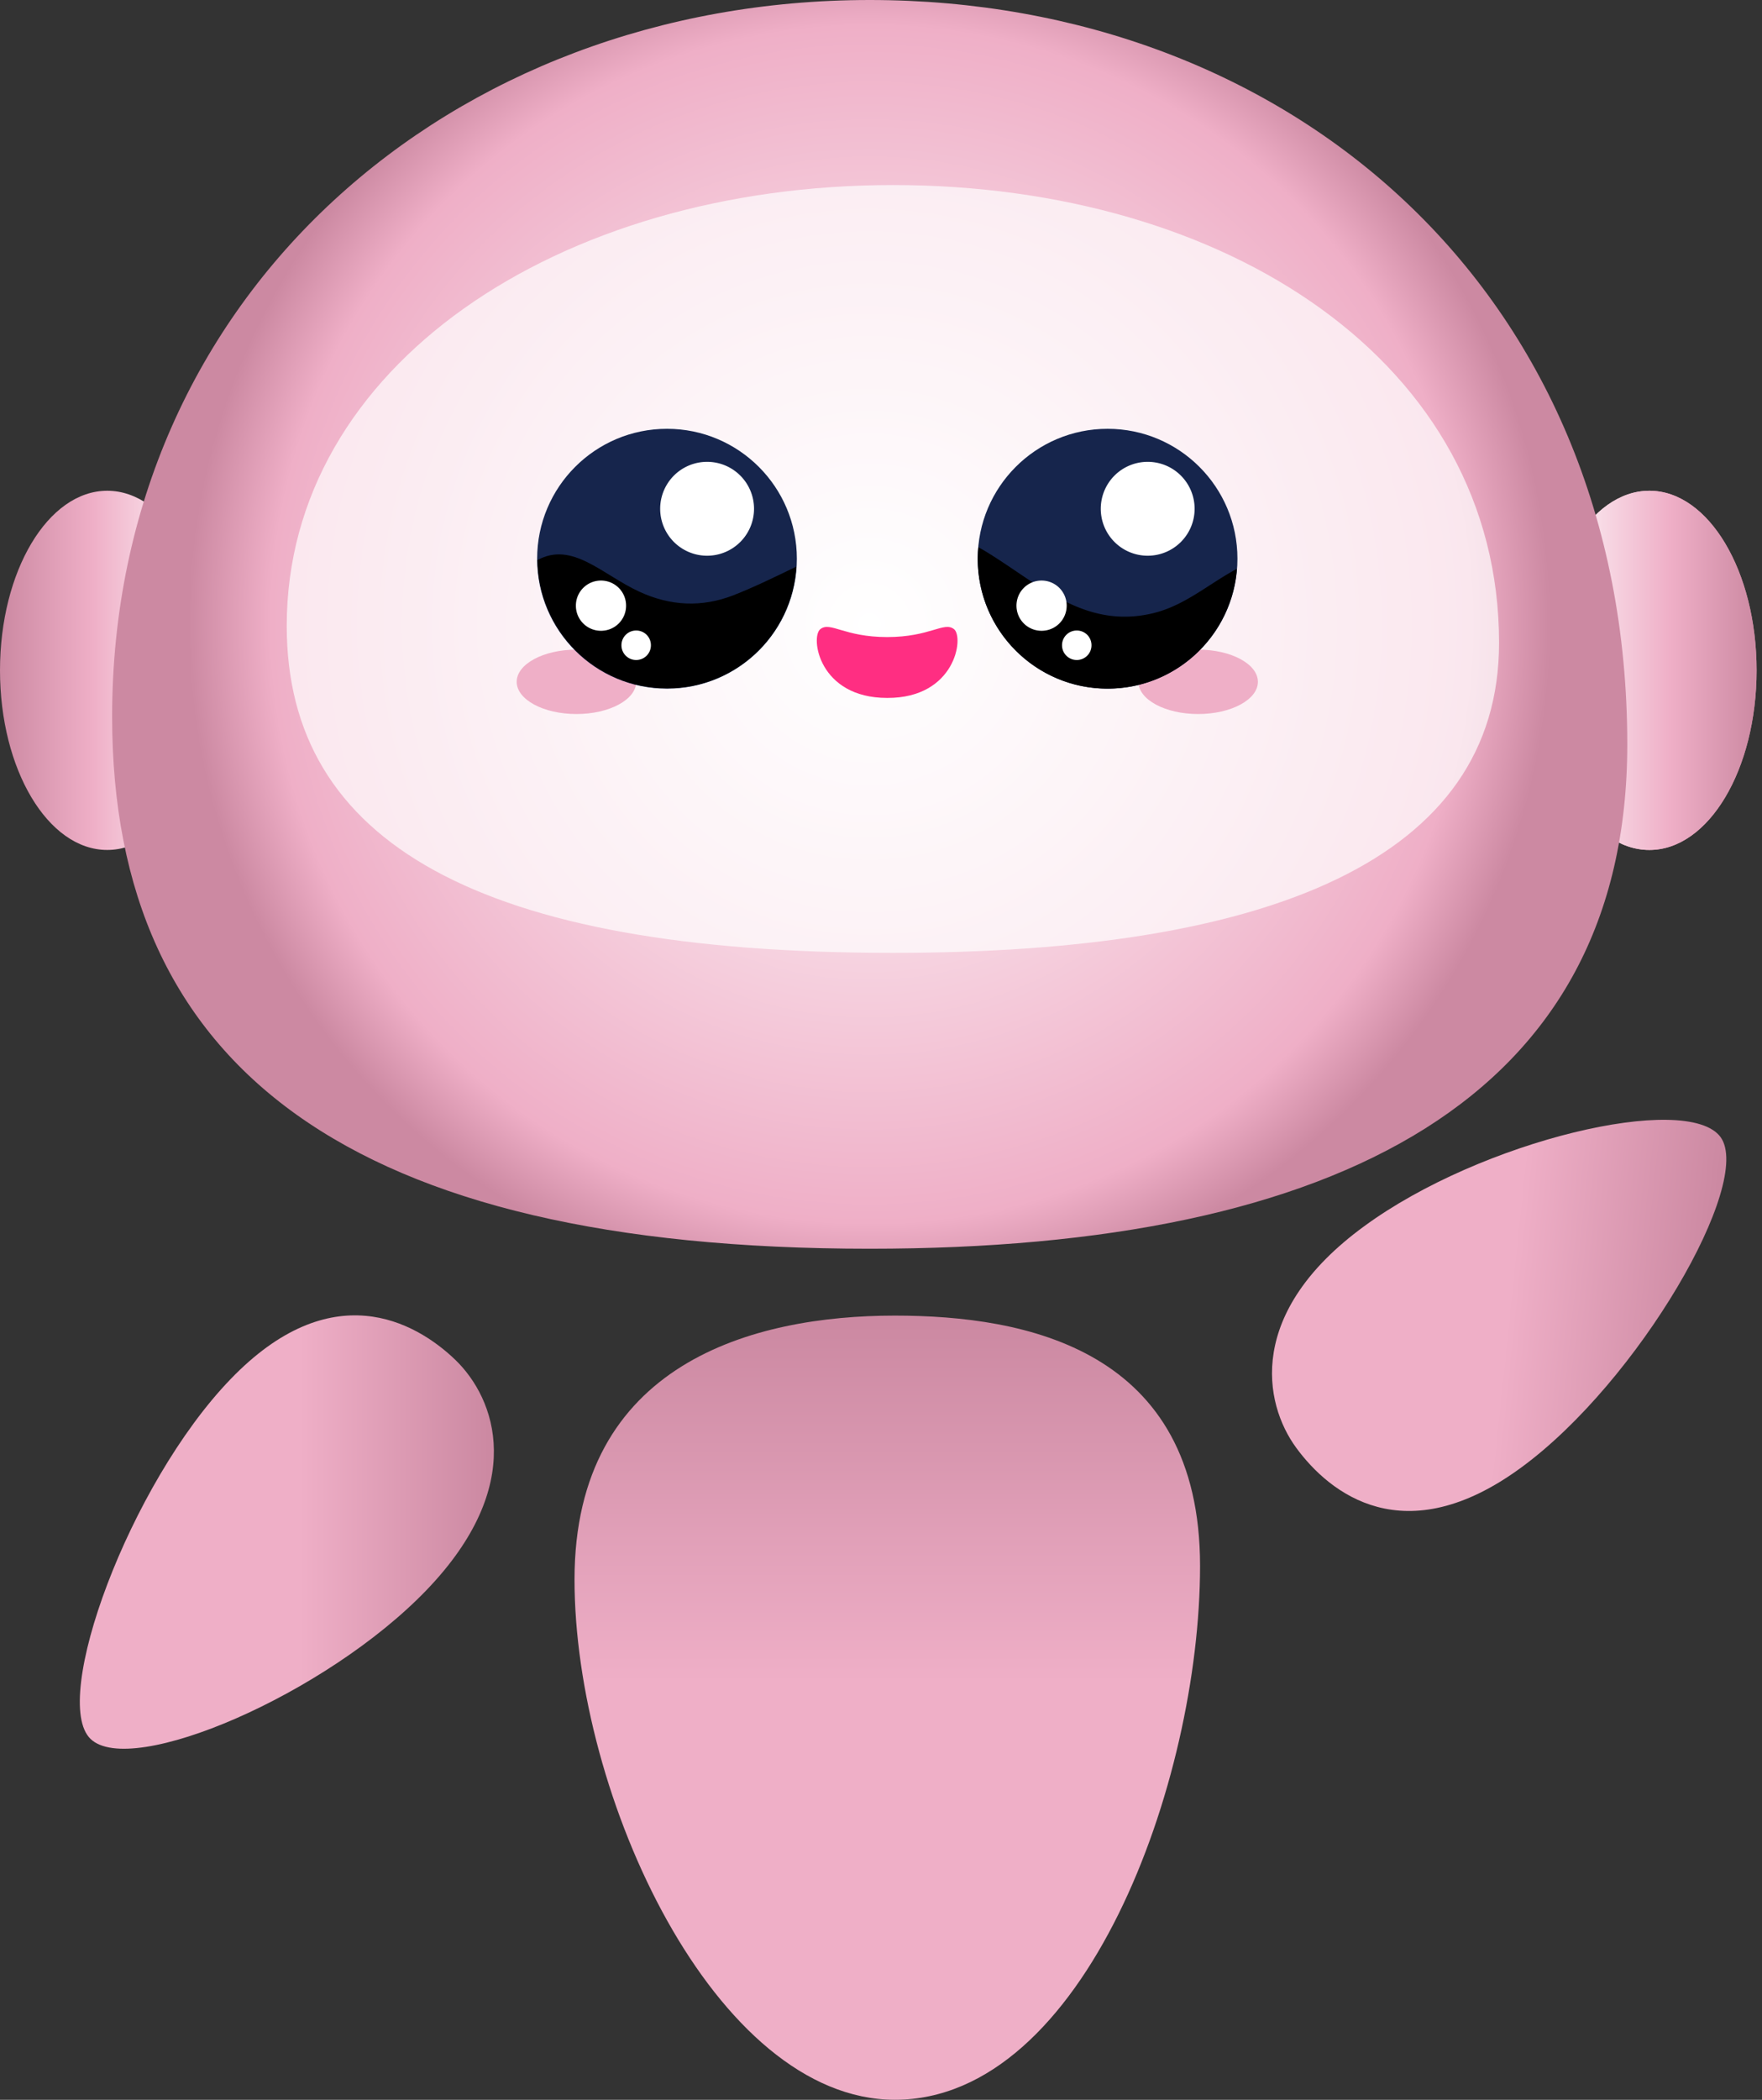 <svg width="314" height="374" viewBox="0 0 314 374" fill="none" xmlns="http://www.w3.org/2000/svg">
  <rect x="0" y="0" width="314" height="374" fill="#333333" stroke="none"/>
  <path
    d="M293.93 151.389c10.552 0 19.106-14.322 19.106-31.989s-8.554-31.99-19.106-31.99-19.106 14.323-19.106 31.99 8.554 31.989 19.106 31.989"
    fill="url(#a)"></path>
  <path
    d="M293.93 151.389c10.552 0 19.106-14.322 19.106-31.989s-8.554-31.99-19.106-31.99-19.106 14.323-19.106 31.99 8.554 31.989 19.106 31.989"
    fill="url(#b)"></path>
  <path
    d="M19.106 151.389c10.552 0 19.106-14.322 19.106-31.989s-8.554-31.99-19.106-31.99S0 101.734 0 119.4s8.554 31.989 19.106 31.989"
    fill="url(#c)"></path>
  <path
    d="M19.98 127.665C19.98 52.554 80.41 0 154.987 0s135.006 51.581 135.006 132.575c0 62.665-51.047 89.841-135.006 89.841-92.37 0-135.005-32.086-135.005-94.751"
    fill="url(#d)"></path>
  <path opacity=".7"
    d="M51.096 111.476c0-46.185 48.372-78.515 108.024-78.515s108.023 31.746 108.023 81.529c0 38.503-40.837 55.227-108.023 55.227-73.848 0-108.024-19.738-108.024-58.241"
    fill="#fff"></path>
  <path
    d="M271.129 261.357c-20.856 15.314-34.177 4.619-40.108-3.451s-8.848-24.211 12.057-39.476c20.856-15.314 57.609-23.968 63.54-15.897 5.883 8.118-14.633 43.559-35.489 58.824"
    fill="url(#e)"></path>
  <path
    d="M41.033 245.703c17.94-18.668 32.913-10.403 40.108-3.5 7.195 6.952 12.835 22.315-5.105 40.983-17.939 18.668-52.65 33.496-59.894 26.544-7.195-6.903 6.904-45.358 24.891-64.027"
    fill="url(#f)"></path>
  <path
    d="M102.383 281.339c0-38.553 31.892-47.012 57.075-47.012 23.432 0 54.4 6.029 54.4 44.581S193.245 374 159.458 374c-32.038-.049-57.075-54.109-57.075-92.661"
    fill="url(#g)"></path>
  <path
    d="M113.372 121.442c0 3.16-4.765 5.737-10.647 5.737s-10.647-2.577-10.647-5.737 4.764-5.737 10.647-5.737c5.882 0 10.647 2.577 10.647 5.737m89.501 0c0 3.16 4.764 5.737 10.647 5.737 5.882 0 10.647-2.577 10.647-5.737s-4.765-5.737-10.647-5.737-10.647 2.577-10.647 5.737"
    fill="#EFAFC7"></path>
  <path
    d="M118.864 122.657c12.78 0 23.141-10.36 23.141-23.14s-10.361-23.142-23.141-23.142c-12.781 0-23.141 10.36-23.141 23.141s10.36 23.141 23.141 23.141"
    fill="#16254C"></path>
  <path
    d="M130.679 106.031c-5.639 2.188-11.23 1.896-16.723-.632-6.661-3.063-11.96-9.043-18.183-5.64.146 12.64 10.453 22.85 23.093 22.85 12.3 0 22.314-9.578 23.044-21.683-3.744 1.799-7.487 3.646-11.231 5.105"
    fill="#000"></path>
  <path
    d="M134.372 90.62a8.36 8.36 0 0 1-8.362 8.362 8.362 8.362 0 1 1 0-16.724 8.36 8.36 0 0 1 8.362 8.362m-22.8 17.258a4.46 4.46 0 0 1-4.472 4.473 4.46 4.46 0 0 1-4.473-4.473 4.46 4.46 0 0 1 4.473-4.472 4.46 4.46 0 0 1 4.472 4.472m-.826 7.049a2.615 2.615 0 0 1 2.625-2.625 2.615 2.615 0 0 1 2.626 2.625 2.615 2.615 0 0 1-2.626 2.626 2.615 2.615 0 0 1-2.625-2.626"
    fill="#fff"></path>
  <path
    d="M197.379 122.657c12.781 0 23.141-10.36 23.141-23.14s-10.36-23.142-23.141-23.142-23.141 10.36-23.141 23.141 10.361 23.141 23.141 23.141"
    fill="#16254C"></path>
  <path
    d="M205.206 109.288c-12.008 2.722-20.029-5.251-29.412-10.987-.486-.292-.972-.584-1.458-.827a29 29 0 0 0-.098 2.042c0 12.786 10.355 23.141 23.141 23.141 12.154 0 22.12-9.383 23.044-21.342-5.105 2.722-9.383 6.66-15.217 7.973"
    fill="#000"></path>
  <path
    d="M212.888 90.62a8.36 8.36 0 0 1-8.362 8.362 8.36 8.36 0 0 1-8.362-8.362 8.36 8.36 0 0 1 8.362-8.362 8.36 8.36 0 0 1 8.362 8.362m-22.8 17.258a4.46 4.46 0 0 1-4.473 4.473 4.46 4.46 0 0 1-4.472-4.473 4.46 4.46 0 0 1 4.472-4.472 4.46 4.46 0 0 1 4.473 4.472m-.826 7.049a2.615 2.615 0 0 1 2.625-2.625 2.615 2.615 0 0 1 2.625 2.625 2.615 2.615 0 0 1-2.625 2.626 2.615 2.615 0 0 1-2.625-2.626"
    fill="#fff"></path>
  <path
    d="M170.009 112.059c-1.799-1.41-4.23 1.41-11.911 1.41s-10.112-2.82-11.911-1.41-.292 12.251 11.911 12.251c12.202.049 13.71-10.841 11.911-12.251"
    fill="#FF2E82"></path>
  <defs>
    <linearGradient id="a" x1="274.863" y1="119.403" x2="313.045" y2="119.403" gradientUnits="userSpaceOnUse">
      <stop stop-color="#fff"></stop>
      <stop offset=".595" stop-color="#EFAFC7"></stop>
      <stop offset="1" stop-color="#CC89A2"></stop>
    </linearGradient>
    <linearGradient id="b" x1="274.863" y1="119.403" x2="313.045" y2="119.403" gradientUnits="userSpaceOnUse">
      <stop stop-color="#fff"></stop>
      <stop offset=".595" stop-color="#EFAFC7"></stop>
      <stop offset="1" stop-color="#CC89A2"></stop>
    </linearGradient>
    <linearGradient id="c" x1=".024" y1="119.403" x2="38.206" y2="119.403" gradientUnits="userSpaceOnUse">
      <stop offset=".004" stop-color="#CC89A2"></stop>
      <stop offset=".435" stop-color="#EFAFC7"></stop>
      <stop offset="1" stop-color="#fff"></stop>
    </linearGradient>
    <linearGradient id="e" x1="228.158" y1="229.472" x2="304.462" y2="237.498" gradientUnits="userSpaceOnUse">
      <stop offset=".531" stop-color="#EFAFC7"></stop>
      <stop offset=".988" stop-color="#CC89A2"></stop>
    </linearGradient>
    <linearGradient id="f" x1="14.223" y1="272.903" x2="88.007" y2="272.903" gradientUnits="userSpaceOnUse">
      <stop offset=".531" stop-color="#EFAFC7"></stop>
      <stop offset=".988" stop-color="#CC89A2"></stop>
    </linearGradient>
    <linearGradient id="g" x1="158.124" y1="373.948" x2="158.124" y2="234.307" gradientUnits="userSpaceOnUse">
      <stop offset=".531" stop-color="#EFAFC7"></stop>
      <stop offset=".988" stop-color="#CC89A2"></stop>
    </linearGradient>
    <radialGradient id="d" cx="0" cy="0" r="1" gradientUnits="userSpaceOnUse"
      gradientTransform="translate(154.954 111.203)scale(123.676)">
      <stop stop-color="#fff"></stop>
      <stop offset=".868" stop-color="#EFAFC7"></stop>
      <stop offset=".988" stop-color="#CC89A2"></stop>
    </radialGradient>
  </defs>
</svg>